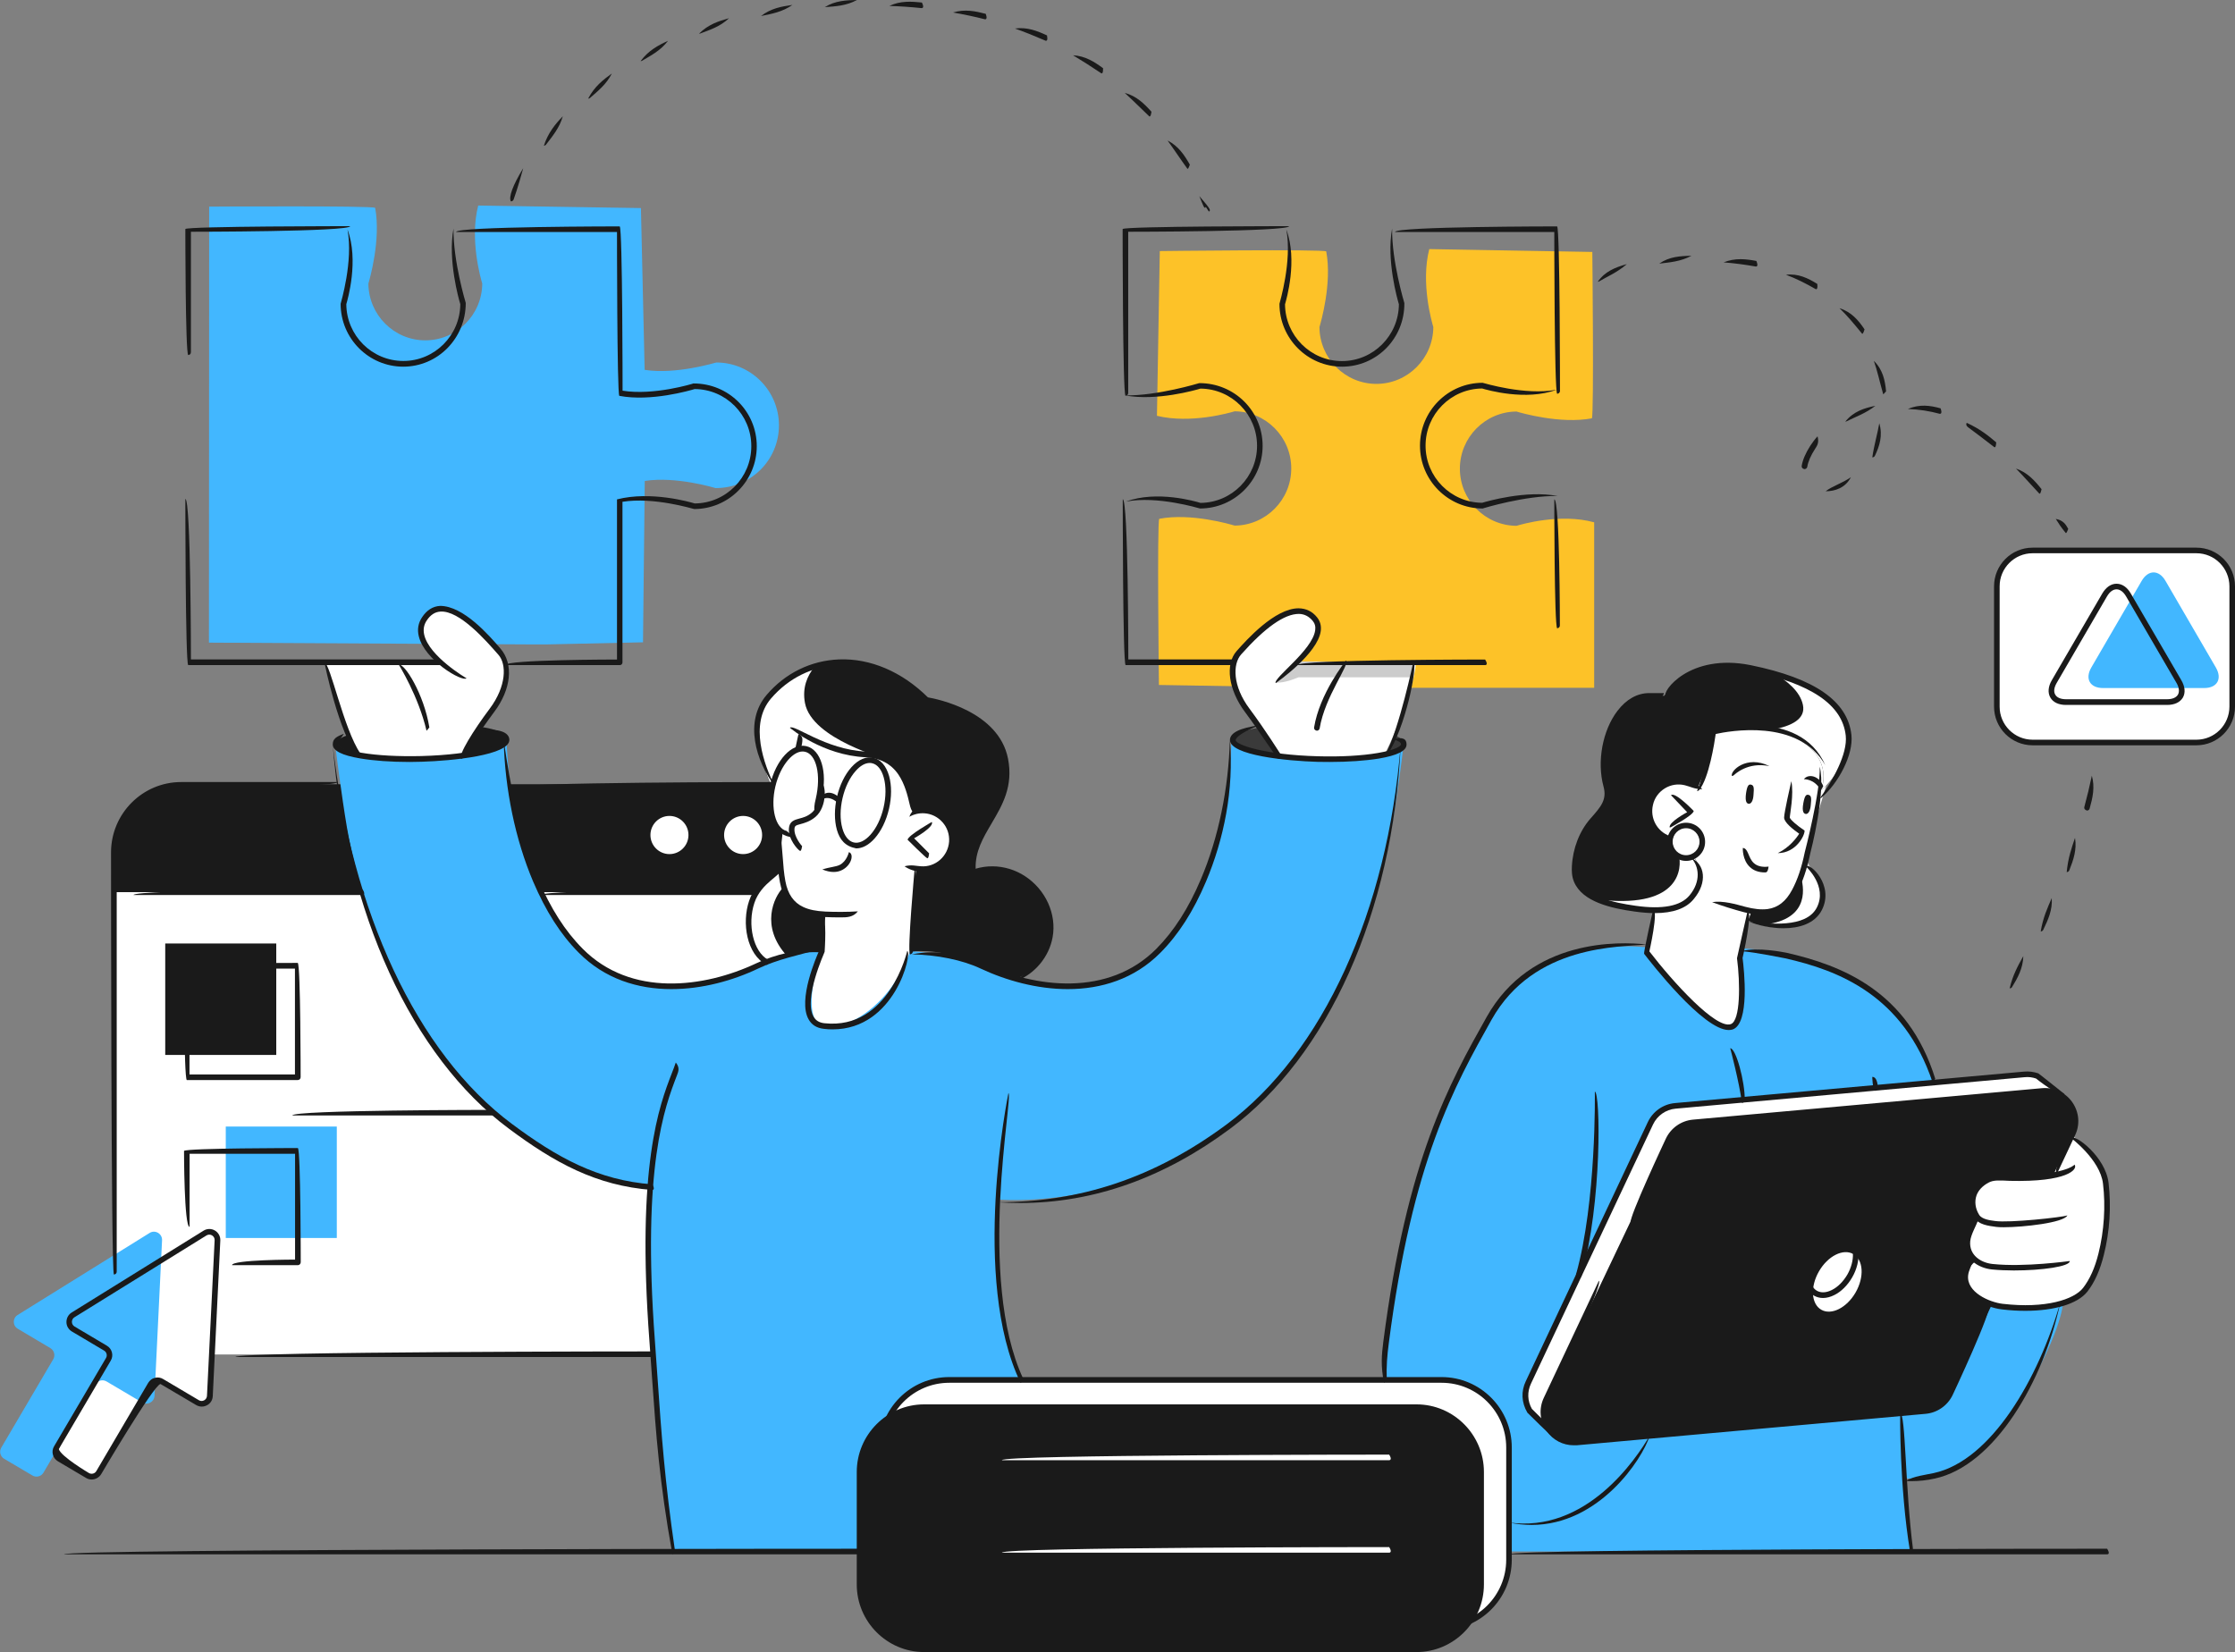 <?xml version="1.0" encoding="UTF-8"?> <svg xmlns="http://www.w3.org/2000/svg" width="487" height="360" viewBox="0 0 487 360" fill="none"><rect x="0" y="0" width="487" height="360" fill="#808080" stroke="none"/> <g clip-path="url(#clip0_52_37)"> <path d="M478.475 162.002H443.615C439.21 162.002 435.614 158.417 435.614 153.995V127.752C435.614 123.33 439.186 119.745 443.615 119.745H478.475C482.881 119.745 486.452 123.33 486.452 127.752V153.995C486.452 158.417 482.881 162.002 478.475 162.002Z" fill="white"></path> <path d="M387.347 158.943C387.347 158.943 375.799 157.294 373.608 159.469C373.608 159.469 371.322 169.555 370.298 170.702C370.298 170.702 370.87 171.73 368.608 170.702C366.345 169.675 358.368 171.133 358.368 171.133L356.178 183.513L347.915 195.655C347.915 195.655 354.463 198.834 359.321 198.093C359.321 198.093 360.988 197.711 360.416 199.718C359.845 201.726 356.94 213.39 356.94 213.39C356.94 213.39 362.012 223.596 362.75 223.596C363.464 223.596 366.393 225.054 367.822 225.771C369.274 226.488 372.917 226.488 374.346 226.488C375.799 226.488 381.609 226.488 381.609 225.03C381.609 223.572 384.514 219.939 383.776 218.481C383.061 217.023 380.156 208.275 380.156 208.275L379.537 206.674L380.823 200.794C380.823 200.794 380.585 199.336 382.918 200.531C385.252 201.726 393.729 203.519 396.706 197.137C398.301 193.695 393.229 187.146 393.229 187.146L394.872 181.386L399.039 167.452L398.325 157.987C398.325 157.987 391.062 153.613 390.348 153.613C389.586 153.637 385.109 154.76 387.347 158.943Z" fill="white"></path> <path d="M23.026 298.096L13.216 314.803L12.406 316.811L12.787 317.79L17.716 320.85L19.597 321.854L20.764 322.117L23.026 319.248L32.051 303.88L33.384 302.183L34.337 301.155C34.337 301.155 36.789 301.681 36.551 301.92C36.313 302.183 42.576 305.481 42.576 305.481L44.433 306.198L45.719 305.457L46.076 304.047L47.148 281.891L32.67 280.289L23.026 298.096Z" fill="white"></path> <path d="M176.041 185.832H25.002V295.156H176.041V185.832Z" fill="white"></path> <path d="M24.812 194.412H171.207L173.422 180.311L167.921 170.894H39.504C39.504 170.894 27.884 171.515 25.169 182.653L24.812 194.412Z" fill="#1A1A1A"></path> <path d="M110.368 161.214C110.368 161.214 110.939 182.175 117.678 193.982C124.417 205.789 130.584 214.346 144.538 214.92C158.492 215.469 167.254 206.53 179.446 207.367L199.091 207.319C199.091 207.319 207.306 207.749 217.878 211.884C228.451 216.019 237.357 215.254 241.405 213.701C245.453 212.147 250.62 211.119 256.406 202.443C262.192 193.767 264.859 185.33 265.788 181.267C266.74 177.204 268.288 166.759 268.288 162.002C268.288 162.002 276.622 165.827 287.862 165.396C299.101 164.966 302.815 165.038 305.839 162.217C305.839 162.217 303.363 184.9 299.553 195.751C295.743 206.602 289.29 224.385 279.98 233.754C270.669 243.123 261.978 251.871 246.357 257.249C230.737 262.603 217.426 261.384 217.426 261.384C217.426 261.384 216.64 277.756 218.093 285.189C219.545 292.622 221.998 299.936 221.998 299.936L234.213 338.107H146.514C146.514 338.107 142.514 308.23 141.942 291.021C141.371 273.812 141.704 258.707 141.704 258.707C141.704 258.707 126.393 257.99 111.725 245.8C97.057 233.61 90.795 223.166 85.27 211.406C79.746 199.671 76.769 187.194 75.603 180.358C74.436 173.523 73.126 163.078 73.126 163.078C73.126 163.078 80.151 165.468 90.175 165.277C100.176 165.086 109.511 163.532 110.368 161.214Z" fill="#42B7FF"></path> <path d="M156.087 78.993C155.825 79.041 147.276 81.671 140.466 80.595L139.657 45.341L104.201 44.791C102.296 52.2 104.772 60.757 105.082 61.785C105.034 68.62 99.486 74.165 92.676 74.165C85.866 74.165 80.317 68.62 80.27 61.785C80.579 60.757 83.032 52.2 81.746 45.293C81.151 44.791 45.576 45.03 45.576 45.03L45.528 140.037L114.94 140.42H119.345L140.109 139.965L140.49 104.807C147.3 103.731 155.849 106.337 155.92 106.36C163.611 106.384 169.731 100.242 169.731 92.689C169.731 85.136 163.611 78.993 156.087 78.993Z" fill="#42B7FF"></path> <path d="M346.963 54.901L311.435 54.28C309.53 61.689 312.007 70.246 312.316 71.273C312.269 78.109 306.721 83.654 299.91 83.654C293.1 83.654 287.552 78.109 287.504 71.273C287.814 70.246 290.29 61.689 288.981 54.782C288.385 54.28 252.715 54.71 252.715 54.71L252.096 90.609C259.478 92.402 268.003 89.94 269.026 89.63C275.837 89.677 281.361 95.246 281.361 102.082C281.361 108.918 275.837 114.487 269.026 114.535C268.003 114.224 259.478 111.738 252.596 113.053C252.096 113.746 252.525 149.263 252.525 149.263L290.1 149.884C291.1 149.884 347.367 149.884 347.367 149.884V113.818C339.986 111.786 331.461 114.272 330.437 114.582C323.627 114.535 318.103 108.966 318.103 102.13C318.103 95.294 323.627 89.725 330.437 89.677C331.461 89.988 339.986 92.45 346.867 91.159C347.344 90.179 346.963 54.901 346.963 54.901Z" fill="#FDC228"></path> <path d="M302.03 163.771C302.03 163.771 307.768 152.155 308.578 144.316H282.647C282.647 144.316 290.124 138.46 285.814 134.181C281.504 129.903 270.931 141.065 270.217 141.973C269.503 142.881 267.479 147.064 269.526 150.769C271.55 154.474 278.408 164.44 278.408 164.44C278.408 164.44 298.934 166.496 302.03 163.771Z" fill="white"></path> <path d="M100.534 164.56C100.534 164.56 108.63 152.777 109.13 151.581C109.63 150.386 112.035 145.606 109.058 142.284C106.082 138.962 101.986 134.397 99.415 133.536C96.819 132.7 94.247 132.484 92.485 134.875C90.723 137.265 92.271 140.898 95.89 144.316H70.84C70.84 144.316 75.317 160.234 77.746 164.13C77.77 164.13 95.009 166.568 100.534 164.56Z" fill="white"></path> <path d="M198.281 207.367L200.067 189.584C200.067 189.584 207.592 189.178 207.592 183.035C207.592 176.893 201.305 176.415 199.567 176.606C199.567 176.606 197.853 169.221 195.233 166.807C192.59 164.416 188.518 164.655 185.875 164.082C183.232 163.508 177.303 161.429 175.041 159.875C175.041 159.875 169.374 166.448 168.064 172.877C166.683 179.641 170.707 179.761 170.54 181.338C169.826 187.553 169.04 196.301 173.993 197.735C178.946 199.145 179.875 199.264 179.875 199.264L178.97 207.008C178.97 207.008 173.446 223.668 180.256 223.739C187.066 223.811 193.019 217.358 195.257 213.581C197.472 209.829 198.281 207.367 198.281 207.367Z" fill="white"></path> <path d="M170.112 190.158C170.112 190.158 164.611 191.616 163.302 198.476C162.016 205.311 166.683 209.422 166.683 209.422C166.683 209.422 174.66 206.961 179.089 207.582L179.875 199.288C179.851 199.288 170.16 199.742 170.112 190.158Z" fill="#1A1A1A"></path> <path d="M198.686 207.367C198.686 207.367 203.901 206.602 210.092 209.064C216.259 211.55 221.903 213.175 221.903 213.175C221.903 213.175 229.499 208.992 228.903 201.846C228.332 194.699 222.593 190.206 219.045 189.704C215.521 189.226 212.378 189.584 212.378 189.584C212.378 189.584 211.092 185.449 215.14 179.761C219.188 174.049 220.212 168.121 218.569 163.771C216.95 159.421 210.687 153.517 202.567 152.681L201.305 151.988C201.305 151.988 194.71 144.985 186.233 144.435C177.779 143.885 169.445 147.494 166.302 153.517C163.159 159.541 166.754 168.432 167.897 170.87C167.897 170.87 170.088 167.213 170.683 165.922C171.064 165.086 173.874 163.269 173.874 163.269L174.993 159.875C174.993 159.875 179.208 163.484 184.78 163.891C190.352 164.297 193.59 164.871 196.091 168.217C198.638 171.611 198.9 176.869 198.9 176.869C198.9 176.869 201.02 175.746 203.663 177.299C206.282 178.853 207.735 181.099 207.354 183.992C206.973 186.884 203.615 189.919 199.639 189.393L198.686 207.367Z" fill="#1A1A1A"></path> <path d="M75.841 160.21L77.412 163.938C77.412 163.938 73.745 163.317 73.507 162.074C73.269 160.831 75.841 160.21 75.841 160.21Z" fill="#1A1A1A"></path> <path d="M104.629 158.393L100.534 164.56C100.534 164.56 110.963 163.293 110.392 160.879C109.916 158.943 104.629 158.393 104.629 158.393Z" fill="#1A1A1A"></path> <path d="M303.815 160.497L301.839 164.345C301.839 164.345 305.697 163.532 305.839 162.217C305.982 160.903 303.839 160.21 303.839 160.21L303.815 160.497Z" fill="#3A3A3A"></path> <path d="M278.361 164.44L274.003 158.608C274.003 158.608 268.145 159.66 268.574 161.214C269.05 162.767 278.361 164.44 278.361 164.44Z" fill="#3A3A3A"></path> <path d="M308.554 144.315L282.885 144.124L279.242 147.59C279.432 147.59 277.718 148.713 277.718 148.713C279.146 148.928 281.171 148.331 282.956 147.59H307.53L308.554 144.315Z" fill="#CCCCCC"></path> <path d="M150.491 181.769C150.491 184.326 148.419 186.406 145.871 186.406C143.324 186.406 141.252 184.326 141.252 181.769C141.252 179.211 143.324 177.132 145.871 177.132C148.419 177.156 150.491 179.211 150.491 181.769Z" fill="white"></path> <path d="M166.54 181.769C166.54 184.326 164.468 186.406 161.921 186.406C159.373 186.406 157.301 184.326 157.301 181.769C157.301 179.211 159.373 177.132 161.921 177.132C164.468 177.156 166.54 179.211 166.54 181.769Z" fill="white"></path> <path d="M396.872 172.208C396.872 172.208 405.159 165.157 401.897 156.959C399.611 151.223 393.158 148.785 386.681 146.801C380.204 144.817 374.799 144.602 370.584 145.869C366.369 147.136 362.583 151.653 362.583 151.653C362.583 151.653 357.297 150.219 354.606 153.494C351.915 156.768 349.534 161.931 349.415 166.472C349.296 171.013 351.13 173.857 348.51 177.036C345.891 180.215 342.176 185.736 343.129 190.086C344.058 194.412 348.296 196.564 354.487 197.735C360.654 198.93 365.702 198.547 368.25 195.966C370.798 193.409 371.608 190.588 369.036 186.573C369.036 186.573 365.036 188.246 363.702 182.773C363.702 182.773 358.154 180.167 359.845 174.431C361.535 168.695 368.489 170.105 369.798 171.778C369.798 171.778 372.56 166.52 373.299 159.469C373.299 159.469 379.728 157.198 386.609 159.039C393.467 160.855 399.015 165.133 396.872 172.208Z" fill="#1A1A1A"></path> <path d="M379.561 206.65L379.204 208.203C379.204 208.203 380.633 223.691 377.323 223.739C374.013 223.787 366.107 217.358 363.107 212.816C360.107 208.275 358.702 207.462 358.702 207.462V206.435C358.702 206.435 349.939 205.335 341.581 208.012C333.223 210.689 326.984 215.254 317.626 234.136C308.292 253.018 306.911 266.092 305.506 271.374C304.101 276.657 301.101 295.06 301.863 300.701C302.625 306.342 309.292 333.47 328.794 338.083H416.207L415.184 322.093C415.184 322.093 427.828 324.722 438.567 307.895C449.306 291.069 449.52 283.946 449.52 283.946C449.52 283.946 438.329 286.265 433.923 284.185C429.518 282.106 421.113 235.26 421.113 235.26C421.113 235.26 416.327 208.968 379.561 206.65Z" fill="#42B7FF"></path> <path d="M447.639 255.576L452.235 245.25C452.235 245.25 452.592 239.036 447.234 237.913L368.989 244.318C368.989 244.318 364.583 244.629 362.726 250.054L336.771 304.932C336.771 304.932 334.604 313.321 342.486 314.325L420.089 307.346C420.089 307.346 423.399 307.274 424.946 303.402L447.639 255.576Z" fill="#1A1A1A"></path> <path d="M447.925 237.721L443.567 234.136H439.424L371.703 240.303C371.703 240.303 363.607 240.613 361.893 242.095C360.202 243.577 356.035 252.182 353.63 257.512C351.225 262.865 332.556 302.087 332.556 302.087C332.556 302.087 331.485 305.41 333.318 307.441L336.533 310.668C336.533 310.668 335.652 307.513 337.033 304.573C338.414 301.633 364.821 246.135 364.821 246.135C364.821 246.135 368.226 244.509 373.227 244.199C378.251 243.888 445.282 237.745 445.282 237.745H447.925V237.721Z" fill="white"></path> <path d="M314.15 354.813H206.83C198.758 354.813 192.162 348.193 192.162 340.09V315.568C192.162 307.465 198.758 300.844 206.83 300.844H314.15C322.222 300.844 328.818 307.465 328.818 315.568V340.09C328.818 348.193 322.222 354.813 314.15 354.813Z" fill="white"></path> <path d="M396.348 277.039C394.42 280.385 394.634 284.138 396.848 285.404C399.039 286.671 402.397 284.998 404.325 281.652C406.254 278.306 406.04 274.553 403.849 273.286C401.635 271.996 398.277 273.693 396.348 277.039Z" fill="white"></path> <path d="M370.941 183.418C370.941 185.378 369.346 186.979 367.393 186.979C365.441 186.979 363.845 185.378 363.845 183.418C363.845 181.458 365.441 179.857 367.393 179.857C369.346 179.881 370.941 181.458 370.941 183.418Z" fill="white"></path> <path d="M393.872 188.294C393.872 188.294 400.468 195.56 394.729 200.005C388.991 204.451 380.942 200.603 380.942 200.603L381.657 198.523C381.657 198.523 387.205 198.834 389.252 196.635C391.3 194.46 393.872 188.294 393.872 188.294Z" fill="#1A1A1A"></path> <path d="M3.834 286.552L32.599 268.673C33.813 267.909 35.385 268.841 35.313 270.275L33.67 304.167C33.599 305.505 32.146 306.294 30.979 305.625L23.217 301.036C22.359 300.534 21.288 300.821 20.788 301.657L9.477 320.898C8.977 321.758 7.882 322.021 7.048 321.519L0.905 317.886C0.048 317.384 -0.214 316.285 0.286 315.448L11.596 296.208C12.097 295.371 11.811 294.272 10.977 293.77L3.929 289.587C2.715 288.918 2.715 287.245 3.834 286.552Z" fill="#42B7FF"></path> <path d="M73.388 245.489H49.195V269.773H73.388V245.489Z" fill="#42B7FF"></path> <path d="M60.197 205.598H36.004V229.882H60.197V205.598Z" fill="#1A1A1A"></path> <path d="M471.856 126.581C470.427 124.119 468.093 124.119 466.665 126.581L455.687 145.463C454.259 147.925 455.402 149.932 458.235 149.932H480.285C483.119 149.932 484.262 147.925 482.833 145.463L471.856 126.581Z" fill="#42B7FF"></path> <path d="M175.398 153.183C174.779 149.861 175.898 147.279 177.422 145.391C172.493 146.801 168.35 149.669 166.35 153.517C163.206 159.541 166.802 168.432 167.945 170.87C167.945 170.87 170.136 167.213 170.731 165.922C171.112 165.086 173.922 163.269 173.922 163.269L175.041 159.875C175.041 159.875 179.256 163.484 184.828 163.891C188.328 164.153 190.9 164.464 192.947 165.492C193.471 165.349 176.898 161.214 175.398 153.183Z" fill="white"></path> <path d="M170.612 193.432C170.326 192.5 170.136 191.425 170.136 190.158C170.136 190.158 164.635 191.616 163.326 198.476C162.016 205.311 166.683 209.422 166.683 209.422C166.683 209.422 169.755 208.705 171.469 208.299C165.564 201.846 168.659 195.44 170.612 193.432Z" fill="white"></path> <path d="M396.872 172.208C396.872 172.208 405.159 165.157 401.896 156.959C399.61 151.223 393.157 148.785 386.681 146.801C389.467 148.403 392.229 150.697 392.848 153.589C393.515 156.696 390.324 158.226 386.323 158.967C393.467 160.855 399.015 165.133 396.872 172.208Z" fill="white"></path> <path d="M369.012 186.597C369.012 186.597 367.369 187.29 365.822 186.31C366.488 189.106 366.226 197.782 349.296 196.133C349.891 196.277 353.82 197.615 354.487 197.759C360.654 198.954 365.702 198.571 368.25 195.99C370.774 193.409 371.584 190.612 369.012 186.597Z" fill="white"></path> <path d="M393.872 188.294C393.872 188.294 393.301 189.656 392.491 191.329C393.182 194.006 394.039 200.722 383.657 201.559C386.514 202.324 391.086 202.85 394.705 200.005C400.444 195.56 393.872 188.294 393.872 188.294Z" fill="white"></path> <path d="M308.673 360H201.353C193.281 360 186.685 353.379 186.685 345.277V320.754C186.685 312.652 193.281 306.031 201.353 306.031H308.673C316.745 306.031 323.341 312.652 323.341 320.754V345.277C323.341 353.379 316.722 360 308.673 360Z" fill="#1A1A1A"></path> <path d="M451.52 247.378L447.663 255.576C447.663 255.576 443.448 256.364 439.9 256.699C436.329 257.01 431.971 255.6 430.352 259.806C428.756 263.989 431.28 265.614 431.28 265.614C431.28 265.614 425.899 271.207 430.59 274.697C430.59 274.697 425.137 278.879 430.995 282.536C436.852 286.193 447.996 284.52 450.616 283.588C453.235 282.656 457.831 279.071 458.474 270.347C459.116 261.623 459.045 257.01 457.569 254.142C456.116 251.25 451.52 247.378 451.52 247.378Z" fill="white"></path> <path d="M146.514 338.704C143.657 322.953 142.919 312.126 142.109 300.677C141.919 297.976 141.728 295.204 141.514 292.312C138.633 253.974 143.681 240.876 146.395 233.849C146.729 233.013 147.015 232.248 147.253 231.531C148.158 232.654 147.848 233.443 147.515 234.304C144.848 241.235 139.847 254.165 142.705 292.24C142.919 295.132 143.109 297.905 143.3 300.605C144.086 312.03 144.848 322.81 147.086 338.011C146.562 338.704 146.538 338.704 146.514 338.704Z" fill="#1A1A1A"></path> <path d="M173.922 163.747C173.469 163.676 173.255 163.341 173.326 163.006C173.946 160.09 173.969 160.019 173.993 159.971C175.136 160.425 174.922 161.333 174.517 163.269C174.469 163.556 174.208 163.747 173.922 163.747Z" fill="#1A1A1A"></path> <path d="M183.185 199.91C181.97 199.91 180.78 199.886 179.803 199.838C178.422 199.79 176.351 199.599 174.493 198.739C172.041 197.591 170.541 195.488 169.945 192.261C169.231 188.557 169.421 185.187 169.921 181.291C170.66 185.234 170.469 188.485 171.136 192.046C171.66 194.843 172.946 196.683 175.017 197.639C176.279 198.237 177.827 198.547 179.851 198.643C181.875 198.739 184.828 198.739 186.923 198.595C185.899 199.886 184.542 199.91 183.185 199.91Z" fill="#1A1A1A"></path> <path d="M201.067 190.015C199.353 189.919 198.115 189.489 197.091 188.772C198.639 188.365 199.639 188.724 200.686 188.772C203.83 189.011 206.592 186.573 206.806 183.37C206.901 181.84 206.401 180.335 205.377 179.187C204.353 178.016 202.949 177.323 201.425 177.227C200.258 177.156 199.139 177.419 198.139 177.992C198.734 176.224 200.091 175.913 201.496 175.985C203.353 176.104 205.068 176.941 206.282 178.351C207.52 179.761 208.116 181.554 207.997 183.418C207.782 187.17 204.711 190.015 201.067 190.015Z" fill="#1A1A1A"></path> <path d="M202.044 187.027C201.615 186.836 197.758 182.988 197.758 182.988C197.9 182.008 203.044 179.116 203.044 179.116C203.639 180.191 199.186 182.677 199.186 182.677L202.449 185.951C202.353 186.955 202.187 187.027 202.044 187.027Z" fill="#1A1A1A"></path> <path d="M181.423 224.313C180.803 224.313 180.161 224.289 179.494 224.193C177.97 224.026 176.851 223.333 176.184 222.114C173.779 217.859 177.946 208.371 178.47 207.223L179.065 199.217C180.28 199.312 179.684 207.415 179.684 207.415C179.589 207.725 175.065 217.597 177.255 221.516C177.732 222.377 178.518 222.855 179.637 222.974C193.709 224.48 197.638 207.391 197.686 207.223C198.829 207.678 195.019 224.313 181.423 224.313Z" fill="#1A1A1A"></path> <path d="M181.637 190.015C180.875 190.015 180.065 189.823 179.184 189.465C180.97 188.891 182.089 188.915 182.994 188.461C184.518 187.672 184.971 185.712 184.971 185.688C186.137 186.071 185.566 188.509 183.542 189.56C182.97 189.871 182.327 190.015 181.637 190.015Z" fill="#1A1A1A"></path> <path d="M198.281 207.964C197.662 207.295 199.281 189.513 199.281 189.513C200.496 189.632 198.9 207.415 198.9 207.415C198.853 207.725 198.591 207.964 198.281 207.964Z" fill="#1A1A1A"></path> <path d="M146.276 215.541C139.014 215.541 131.799 213.342 126.108 207.606C122.155 203.638 118.916 198.547 116.154 192.07C112.297 182.964 110.011 172.017 109.749 161.238C111.249 171.826 113.487 182.629 117.273 191.592C119.964 197.926 123.131 202.897 126.965 206.745C137.442 217.31 153.396 215.302 164.826 209.9C169.04 207.917 173.826 206.865 179.041 206.769C174.017 208.084 169.397 209.088 165.326 211C159.706 213.701 152.967 215.541 146.276 215.541Z" fill="#1A1A1A"></path> <path d="M142.109 259.304C129.87 258.396 120.75 253.305 110.844 245.92C89.723 230.216 75.388 198.93 72.507 162.265C76.579 198.5 90.723 229.428 111.582 244.94C121.321 252.182 130.251 257.201 142.157 258.085C142.704 259.065 142.419 259.304 142.109 259.304Z" fill="#1A1A1A"></path> <path d="M100.415 165.349C99.939 164.369 103.105 159.23 106.725 154.402C110.368 149.526 110.416 144.722 108.606 142.69C105.891 139.583 100.129 132.986 95.962 133.273C94.771 133.345 93.795 133.99 92.985 135.209C92.343 136.165 92.176 137.193 92.438 138.34C93.533 143.049 101.558 147.757 101.653 147.805C100.7 148.666 92.485 143.837 91.247 138.627C90.89 137.145 91.128 135.759 91.962 134.516C92.985 132.962 94.295 132.126 95.891 132.03C100.986 132.03 106.558 138.436 108.963 141.232C112.059 144.722 111.321 150.291 107.701 155.119C104.129 159.899 100.962 164.99 100.939 165.038C100.82 165.253 100.629 165.349 100.415 165.349Z" fill="#1A1A1A"></path> <path d="M89.247 166.042C85.223 166.042 81.484 165.779 78.531 165.277C74.507 164.608 72.531 163.604 72.507 162.241C72.483 160.999 73.341 160.473 74.936 159.899C73.698 161.62 73.722 161.931 73.722 162.194C73.722 162.48 74.65 163.365 78.746 164.034C82.246 164.632 86.889 164.871 91.819 164.751C103.486 164.44 109.773 162.241 109.749 161.214C109.749 161.094 109.558 159.947 104.367 159.206C108.844 158.608 110.939 159.636 110.987 161.19C111.082 164.56 98.51 165.803 91.866 165.994C90.985 166.018 90.104 166.042 89.247 166.042Z" fill="#1A1A1A"></path> <path d="M92.938 159.23C91.176 151.677 86.937 144.937 86.913 144.865C88.128 144.483 92.366 151.223 93.557 158.513C92.985 159.23 92.962 159.23 92.938 159.23Z" fill="#1A1A1A"></path> <path d="M232.666 215.541C225.974 215.541 219.236 213.677 213.592 211.024C209.735 209.207 204.163 208.06 198.686 207.964C204.353 206.841 210.116 208.012 214.116 209.9C225.546 215.302 241.5 217.286 251.977 206.745C255.811 202.873 258.978 197.926 261.668 191.592C265.478 182.629 267.717 171.826 267.979 161.214C268.931 172.017 266.645 182.964 262.788 192.094C260.049 198.571 256.787 203.662 252.834 207.63C247.167 213.342 239.952 215.541 232.666 215.541Z" fill="#1A1A1A"></path> <path d="M222.284 262.148C220.665 262.148 219.045 262.101 217.402 261.981C235.142 261.981 251.453 256.795 267.383 244.94C288.219 229.428 302.363 198.5 305.22 162.17C303.554 198.93 289.219 230.216 268.098 245.92C253.644 256.699 238.238 262.148 222.284 262.148Z" fill="#1A1A1A"></path> <path d="M278.551 165.349C278.003 165.014 274.836 159.923 271.265 155.143C267.669 150.315 266.907 144.746 269.455 141.878C271.574 139.487 277.765 132.556 282.956 132.556C284.599 132.58 285.933 133.225 286.957 134.492C287.671 135.353 287.933 136.356 287.79 137.504C287.123 142.451 278.337 148.618 277.98 148.857C277.36 147.781 285.98 141.734 286.576 137.336C286.695 136.524 286.504 135.854 286.028 135.281C285.195 134.301 284.218 133.799 283.028 133.775C279.861 133.775 275.67 136.739 270.455 142.595C268.55 144.722 268.598 149.526 272.241 154.402C275.836 159.23 279.027 164.369 279.075 164.416C278.765 165.325 278.67 165.349 278.551 165.349Z" fill="#1A1A1A"></path> <path d="M289.719 166.042C288.862 166.042 288.004 166.042 287.123 166.018C280.48 165.827 267.907 164.608 268.002 161.214C268.05 159.684 270.146 158.632 274.456 158.035C269.407 159.995 269.241 161.142 269.241 161.261C269.217 162.289 275.527 164.488 287.171 164.799C292.124 164.942 296.743 164.679 300.244 164.082C304.339 163.389 305.244 162.504 305.268 162.241C305.268 161.955 305.292 161.668 303.649 161.094C305.649 160.497 306.53 161.046 306.482 162.265C306.459 163.628 304.482 164.608 300.458 165.301C297.482 165.779 293.743 166.042 289.719 166.042Z" fill="#1A1A1A"></path> <path d="M172.136 182.39C167.969 181.53 166.493 176.63 167.778 171.109C169.064 165.588 172.541 161.859 175.708 162.6C178.875 163.341 180.351 168.241 179.065 173.762C178.613 175.793 178.446 176.51 177.613 177.801C177.303 176.032 177.422 175.459 177.756 174.049C178.97 168.814 177.851 164.369 175.422 163.819C173.017 163.245 170.041 166.735 168.945 171.396C167.85 176.08 168.969 180.502 171.398 181.076C172.803 182.127 172.517 182.39 172.136 182.39Z" fill="#1A1A1A"></path> <path d="M186.566 184.876C184.161 184.422 182.97 182.988 182.351 180.813C181.78 178.757 181.78 176.2 182.375 173.642C182.97 171.085 184.089 168.79 185.518 167.189C187.042 165.492 188.733 164.775 190.328 165.133C191.9 165.492 193.114 166.926 193.733 169.101C194.305 171.157 194.305 173.714 193.709 176.271C193.114 178.829 191.995 181.123 190.566 182.725C189.304 184.135 187.923 184.876 186.566 184.876ZM189.519 166.257C188.518 166.257 187.447 166.854 186.447 168.002C185.161 169.436 184.137 171.539 183.589 173.905C183.042 176.271 183.018 178.614 183.542 180.478C184.018 182.223 184.923 183.322 186.042 183.585C187.161 183.848 188.447 183.251 189.661 181.912C190.947 180.478 191.971 178.375 192.519 176.008C193.067 173.642 193.09 171.3 192.567 169.436C192.09 167.691 191.185 166.591 190.066 166.328C189.876 166.281 189.709 166.257 189.519 166.257Z" fill="#1A1A1A"></path> <path d="M182.828 175.22C180.613 172.997 179.018 174.216 178.827 174.359C178.946 172.662 181.208 171.85 183.28 174.216C183.113 175.172 182.97 175.22 182.828 175.22Z" fill="#1A1A1A"></path> <path d="M416.469 322.762C416.017 322.762 415.588 322.738 415.16 322.714C417.255 321.615 419.303 321.447 421.375 320.993C433.876 318.292 444.234 300.366 448.949 283.779C445.305 301.036 434.614 319.368 421.613 322.188C419.898 322.571 418.184 322.762 416.469 322.762Z" fill="#1A1A1A"></path> <path d="M333.747 332.299C332.128 332.299 330.437 332.131 328.675 331.749C345.605 334.211 356.535 317.91 359.488 312.819C357.797 318.173 348.32 332.299 333.747 332.299Z" fill="#1A1A1A"></path> <path d="M301.577 301.323C300.839 297.69 301.053 295.323 301.411 292.455C306.554 252.588 315.793 236.12 323.937 221.612C333.58 204.403 353.011 205.168 358.773 205.813C353.106 206.411 334.295 205.67 325.008 222.21C316.912 236.646 307.745 252.994 302.625 292.623C302.268 295.395 302.054 297.714 302.173 300.677C301.601 301.323 301.601 301.323 301.577 301.323Z" fill="#1A1A1A"></path> <path d="M421.113 235.881C414.755 216.88 400.634 211.454 388.967 208.825C388.919 208.825 382.561 207.51 379.49 207.271C382.752 206.291 388.967 207.558 389.229 207.606C401.206 210.331 415.731 215.9 421.684 235.068C421.232 235.857 421.184 235.881 421.113 235.881Z" fill="#1A1A1A"></path> <path d="M383.99 199.36C382.799 199.36 381.466 199.169 379.942 198.762C377.942 198.237 375.06 197.352 373.06 196.587C375.441 196.205 378.299 197.065 380.251 197.591C382.228 198.117 383.776 198.261 385.157 198.093C387.419 197.782 389.157 196.42 390.491 193.91C391.681 191.688 392.562 189.082 393.253 185.712C393.3 185.545 396.705 172.471 396.515 167.069C397.92 172.591 394.586 185.449 394.443 185.999C393.729 189.441 392.8 192.142 391.562 194.484C390.038 197.376 387.99 198.954 385.3 199.312C384.895 199.336 384.442 199.36 383.99 199.36Z" fill="#1A1A1A"></path> <path d="M363.678 183.394C360.059 182.175 358.13 178.638 358.964 175.1C359.392 173.284 360.511 171.73 362.107 170.75C363.702 169.77 365.56 169.46 367.393 169.914C368.75 170.248 369.965 170.965 370.917 171.993C369.227 171.969 368.226 171.372 367.107 171.109C365.631 170.75 364.059 170.989 362.75 171.802C361.44 172.614 360.511 173.881 360.178 175.387C359.488 178.303 361.083 181.219 363.893 182.199C364.178 183.227 363.94 183.394 363.678 183.394Z" fill="#1A1A1A"></path> <path d="M363.821 180.311C363.536 179.163 367.631 176.988 367.631 176.988L364.107 173.284C364.988 172.447 369.06 176.726 369.06 176.726C368.917 177.682 364.107 180.239 364.107 180.239C364.012 180.287 363.917 180.311 363.821 180.311Z" fill="#1A1A1A"></path> <path d="M344.01 278.497C343.51 278.377 343.319 278.043 343.415 277.708C347.891 261.79 347.51 238.104 347.51 237.865C348.725 238.08 349.129 261.957 344.605 278.043C344.534 278.306 344.296 278.497 344.01 278.497Z" fill="#1A1A1A"></path> <path d="M384.585 190.11C383.228 190.11 382.133 189.728 381.299 188.939C379.632 187.385 379.751 184.876 379.751 184.78C380.966 184.852 380.894 186.907 382.133 188.055C382.871 188.748 383.966 189.011 385.371 188.843C385.204 190.086 384.895 190.11 384.585 190.11Z" fill="#1A1A1A"></path> <path d="M342.915 314.946C340.557 314.946 338.39 313.823 337.009 311.839C335.509 309.688 335.271 306.963 336.39 304.597L348.391 279.094C349.487 279.62 337.485 305.123 337.485 305.123C336.557 307.107 336.747 309.353 337.985 311.146C339.224 312.938 341.272 313.895 343.438 313.703L419.517 306.844C421.637 306.653 423.494 305.338 424.399 303.426L433.328 284.448C434.424 284.974 425.494 303.952 425.494 303.952C424.399 306.27 422.16 307.848 419.613 308.087L343.534 314.946C343.367 314.946 343.129 314.946 342.915 314.946Z" fill="#1A1A1A"></path> <path d="M355.32 266.451C354.773 265.566 362.988 248.118 362.988 248.118C364.083 245.8 366.321 244.223 368.869 243.984L444.972 237.124C447.544 236.909 450.044 238.032 451.544 240.183C453.044 242.334 453.282 245.059 452.139 247.425L448.187 255.815C447.091 255.289 451.02 246.899 451.02 246.899C451.949 244.916 451.758 242.669 450.52 240.876C449.282 239.084 447.282 238.128 445.067 238.319L368.988 245.179C366.869 245.37 365.012 246.684 364.107 248.596L355.892 266.044C355.773 266.307 355.559 266.451 355.32 266.451Z" fill="#1A1A1A"></path> <path d="M338.533 313.273C338.105 313.106 332.818 307.848 332.818 307.848C331.509 305.625 331.413 303.187 332.461 300.988L359.059 244.509C360.154 242.191 362.393 240.613 364.94 240.374L441.043 233.515C442.115 233.419 443.162 233.563 444.139 233.897C444.329 233.993 449.854 238.415 449.854 238.415C449.092 239.371 443.639 235.021 443.639 235.021C442.853 234.758 442.019 234.638 441.162 234.734L365.083 241.593C362.988 241.785 361.107 243.099 360.202 245.011L333.604 301.49C332.747 303.282 332.818 305.29 333.795 307.011L339.009 312.198C338.867 313.201 338.7 313.273 338.533 313.273Z" fill="#1A1A1A"></path> <path d="M369.774 172.376C371.465 168.766 372.656 159.469 372.679 159.373C373.322 158.8 392.158 153.995 397.73 166.759C391.896 156.41 376.513 159.349 373.846 159.947C373.584 161.859 372.37 169.579 370.274 172.136C370.132 172.304 369.941 172.376 369.774 172.376Z" fill="#1A1A1A"></path> <path d="M360.559 198.978C359.226 198.978 357.797 198.858 356.225 198.643C351.011 197.926 344.819 196.516 342.986 192.19C342.462 190.995 342.462 189.656 342.51 188.772C342.7 184.9 344.153 181.123 346.534 178.399C348.844 175.793 350.201 174.264 349.391 171.348C347.939 165.946 349.177 159.182 352.439 154.904C354.368 152.37 356.773 151.032 359.369 151.032H362.559C362.559 152.251 359.369 152.251 359.369 152.251C356.559 152.251 354.582 154.091 353.392 155.621C350.391 159.541 349.201 166.018 350.558 170.989C351.511 174.551 349.844 176.463 347.891 178.662C345.248 181.673 343.891 185.187 343.7 188.796C343.677 189.56 343.653 190.708 344.081 191.664C345.677 195.416 351.487 196.683 356.368 197.376C362.25 198.213 366.203 197.448 368.131 195.129C370.727 192.022 370.179 188.724 368.536 186.979C371.417 188.27 372.156 192.237 369.06 195.918C367.417 197.95 364.56 198.978 360.559 198.978Z" fill="#1A1A1A"></path> <path d="M416.207 338.202C413.85 324.005 414.041 308.063 414.041 307.895C415.255 308.063 415.088 323.933 416.827 337.509C416.255 338.202 416.231 338.202 416.207 338.202Z" fill="#1A1A1A"></path> <path d="M388.609 202.276C385.823 202.276 383.014 201.631 381.156 200.842C385.323 201.296 393.562 202.348 395.896 197.735C398.205 193.146 393.657 188.939 393.467 188.772C394.348 187.911 399.729 192.859 396.991 198.284C395.467 201.272 392.062 202.276 388.609 202.276Z" fill="#1A1A1A"></path> <path d="M441.305 285.643C439.686 285.643 437.971 285.548 436.209 285.333C432.471 284.902 427.137 282.202 427.637 277.756C427.804 276.25 428.661 274.983 430.018 274.242C429.613 275.868 428.97 276.8 428.851 277.899C428.447 281.628 433.542 283.779 436.352 284.114C445.782 285.213 451.949 283.158 453.901 280.648C455.354 278.76 456.473 276.298 457.259 273.119C458.473 268.243 458.831 262.842 458.235 257.918C457.616 252.684 451.211 247.927 451.139 247.879C452.139 247.091 458.783 252.038 459.45 257.775C460.045 262.937 459.712 268.339 458.426 273.43C457.592 276.8 456.426 279.405 454.854 281.437C452.759 284.114 447.687 285.643 441.305 285.643Z" fill="#1A1A1A"></path> <path d="M436.614 267.431C435.948 267.431 435.376 267.407 434.995 267.359C433.185 267.12 431.138 266.857 430.233 265.399C429.185 263.726 428.947 261.79 429.542 260.069C430.042 258.659 431.138 257.488 432.733 256.627C434.114 255.886 435.567 255.958 436.971 256.03C449.83 256.364 452.044 253.807 452.044 253.783C452.806 254.811 450.497 257.631 437.876 257.32C435.59 257.201 434.376 257.129 433.304 257.703C431.971 258.42 431.09 259.376 430.685 260.475C430.209 261.814 430.399 263.367 431.257 264.73C431.852 265.686 433.566 265.925 434.709 266.068C437.805 266.522 449.449 265.256 450.473 264.849C449.758 266.451 440.829 267.431 436.614 267.431Z" fill="#1A1A1A"></path> <path d="M408.588 237.697C407.968 237.076 407.969 234.662 407.969 234.662C409.183 234.662 409.183 237.076 409.183 237.076C409.183 237.435 408.921 237.697 408.588 237.697Z" fill="#1A1A1A"></path> <path d="M438.805 276.848C437.186 276.848 435.566 276.776 434.066 276.633C430.947 276.322 427.756 274.219 428.089 270.37C428.256 268.506 429.494 266.546 431.256 265.351C430.494 267.359 429.447 269.008 429.304 270.49C429.042 273.525 431.637 275.175 434.185 275.437C441.186 276.178 450.901 274.792 450.996 274.792C451.068 275.987 444.924 276.848 438.805 276.848Z" fill="#1A1A1A"></path> <path d="M397.229 282.847C396.539 282.847 395.872 282.68 395.277 282.345C392.8 280.911 392.467 276.776 394.562 273.143C396.658 269.51 400.372 267.717 402.873 269.152C405.349 270.586 405.683 274.721 403.587 278.354C402.587 280.074 401.206 281.461 399.706 282.202C398.848 282.632 398.015 282.847 397.229 282.847ZM395.634 273.741C393.872 276.8 393.991 280.17 395.896 281.269C396.777 281.771 397.92 281.724 399.158 281.102C400.468 280.457 401.658 279.238 402.539 277.732C404.254 274.721 404.135 271.279 402.277 270.203C400.372 269.104 397.372 270.681 395.634 273.741Z" fill="#1A1A1A"></path> <path d="M376.68 224.456C371.108 224.456 359.607 209.614 358.249 207.845C358.13 207.343 360.226 198.165 360.226 198.165C361.416 198.428 359.392 207.319 359.392 207.319C364.631 214.131 373.941 224.313 377.132 223.166C379.251 222.425 379.204 214.322 378.489 208.801C378.513 208.586 380.799 198.5 380.799 198.5C381.99 198.786 379.704 208.753 379.704 208.753C380.037 211.382 381.299 223.022 377.537 224.337C377.251 224.408 376.965 224.456 376.68 224.456Z" fill="#1A1A1A"></path> <path d="M368.631 155.621C368.369 155.549 364.083 153.47 364.083 153.47C364.607 152.37 368.893 154.45 368.893 154.45C369.06 155.477 368.846 155.621 368.631 155.621Z" fill="#1A1A1A"></path> <path d="M459.14 338.704H328.818C328.818 337.485 459.14 337.485 459.14 337.485C459.735 338.441 459.474 338.704 459.14 338.704Z" fill="#1A1A1A"></path> <path d="M192.162 338.704H13.954C13.954 337.485 192.162 337.485 192.162 337.485C192.781 338.441 192.495 338.704 192.162 338.704Z" fill="#1A1A1A"></path> <path d="M394.086 173.212C393.61 173.093 393.253 173.26 392.943 175.005C392.586 176.941 393.062 177.347 393.515 177.371C393.943 177.395 394.443 176.845 394.562 175.435C394.705 174.025 394.729 173.379 394.086 173.212Z" fill="#1A1A1A"></path> <path d="M381.561 170.989C381.085 170.87 380.728 171.061 380.466 172.806C380.18 174.766 380.656 175.148 381.085 175.148C381.514 175.172 382.014 174.598 382.085 173.188C382.204 171.778 382.204 171.133 381.561 170.989Z" fill="#1A1A1A"></path> <path d="M19.978 322.403C19.573 322.403 19.145 322.308 18.764 322.069L12.62 318.436C12.073 318.101 11.668 317.599 11.525 316.978C11.358 316.356 11.454 315.711 11.787 315.161L23.098 295.921C23.431 295.371 23.24 294.654 22.693 294.319L15.644 290.137C14.93 289.707 14.478 288.942 14.478 288.105C14.478 287.245 14.882 286.48 15.597 286.026L44.361 268.172C45.123 267.694 46.076 267.694 46.838 268.148C47.6 268.602 48.052 269.438 48.005 270.323L46.362 304.238C46.314 305.099 45.862 305.84 45.1 306.222C44.361 306.629 43.48 306.605 42.742 306.175L34.956 301.585C33.36 301.992 22.05 321.232 22.05 321.232C21.597 321.973 20.788 322.403 19.978 322.403ZM16.216 287.054C15.859 287.269 15.668 287.651 15.668 288.057C15.668 288.464 15.883 288.846 16.24 289.061L23.288 293.244C24.431 293.913 24.812 295.395 24.121 296.518L12.811 315.759C13.216 317.36 19.383 320.993 19.383 320.993C19.93 321.304 20.645 321.137 20.978 320.587L32.289 301.346C32.622 300.797 33.122 300.39 33.741 300.247C34.361 300.08 35.003 300.175 35.551 300.51L43.338 305.123C43.695 305.338 44.123 305.338 44.48 305.147C44.838 304.956 45.076 304.597 45.1 304.167L46.767 270.275C46.79 269.821 46.576 269.438 46.195 269.199C45.814 268.984 45.362 268.984 44.981 269.223L16.216 287.054Z" fill="#1A1A1A"></path> <path d="M472.213 153.613H450.163C448.568 153.613 447.353 153.039 446.758 151.988C446.163 150.936 446.282 149.598 447.091 148.211L458.069 129.353C458.878 127.967 459.974 127.202 461.188 127.202C462.402 127.202 463.522 127.967 464.307 129.353L475.309 148.235C476.118 149.622 476.237 150.96 475.642 152.012C475.023 153.039 473.832 153.613 472.213 153.613ZM461.188 128.421C460.426 128.421 459.688 128.971 459.116 129.951L448.139 148.833C447.568 149.837 447.449 150.721 447.83 151.366C448.187 152.012 449.02 152.37 450.163 152.37H472.213C473.356 152.37 474.189 152.012 474.57 151.366C474.928 150.721 474.832 149.813 474.261 148.833L463.26 129.951C462.688 128.971 461.95 128.421 461.188 128.421Z" fill="#1A1A1A"></path> <path d="M87.866 79.902C80.341 79.902 74.222 73.759 74.222 66.206C74.269 65.944 77.008 56.933 75.722 50.025C78.222 56.694 75.769 65.25 75.46 66.278C75.507 73.114 81.056 78.659 87.89 78.659C94.7 78.659 100.248 73.114 100.296 66.278C99.986 65.25 97.534 56.694 98.819 49.786C98.724 56.909 101.462 65.92 101.486 66.015C101.486 73.759 95.367 79.902 87.866 79.902Z" fill="#1A1A1A"></path> <path d="M135.061 144.937H110.106C110.106 143.718 134.442 143.718 134.442 143.718V108.822C141.824 106.934 150.348 109.396 151.372 109.707C158.182 109.659 163.707 104.09 163.707 97.23C163.707 90.394 158.182 84.825 151.372 84.778C150.348 85.088 141.824 87.574 134.942 86.26C134.442 85.662 134.442 50.551 134.442 50.551H99.391C99.391 49.332 135.037 49.332 135.037 49.332C135.656 49.953 135.656 85.136 135.656 85.136C142.467 86.236 151.015 83.606 151.086 83.559C158.778 83.535 164.897 89.677 164.897 97.23C164.897 104.783 158.778 110.926 151.253 110.926C150.991 110.878 142.419 108.249 135.633 109.348V144.339C135.656 144.65 135.394 144.937 135.061 144.937Z" fill="#1A1A1A"></path> <path d="M95.652 144.937H41.004C40.385 144.316 40.385 108.727 40.385 108.727C41.599 108.727 41.599 143.694 41.599 143.694H95.629C96.271 144.65 95.986 144.937 95.652 144.937Z" fill="#1A1A1A"></path> <path d="M41.004 77.368C40.385 76.747 40.385 49.906 40.385 49.906C41.004 49.284 76.293 49.284 76.293 49.284C76.293 50.503 41.599 50.503 41.599 50.503V76.723C41.623 77.105 41.337 77.368 41.004 77.368Z" fill="#1A1A1A"></path> <path d="M292.433 79.902C284.909 79.902 278.789 73.759 278.789 66.206C278.837 65.943 281.575 56.933 280.289 50.025C282.789 56.694 280.313 65.25 280.003 66.302C280.051 73.138 285.599 78.683 292.409 78.683C299.22 78.683 304.768 73.138 304.815 66.302C304.506 65.274 302.053 56.718 303.339 49.81C303.244 56.933 305.982 65.943 306.006 66.039C306.077 73.759 299.958 79.902 292.433 79.902Z" fill="#1A1A1A"></path> <path d="M261.478 110.806C261.216 110.758 252.215 107.986 245.357 109.3C252.025 106.791 260.526 109.252 261.573 109.587C268.383 109.539 273.908 103.97 273.908 97.135C273.908 90.299 268.383 84.73 261.573 84.682C260.549 84.993 252.001 87.454 245.143 86.164C252.263 86.26 261.216 83.511 261.311 83.487C269.003 83.463 275.122 89.606 275.122 97.158C275.122 104.663 269.003 110.806 261.478 110.806Z" fill="#1A1A1A"></path> <path d="M323.055 110.806C315.531 110.806 309.411 104.663 309.411 97.111C309.411 89.558 315.531 83.415 323.055 83.415C323.317 83.463 332.318 86.236 339.176 84.921C332.532 87.431 323.984 84.969 322.96 84.658C316.15 84.706 310.626 90.275 310.626 97.111C310.626 103.946 316.15 109.515 322.96 109.563C323.984 109.252 332.532 106.767 339.39 108.081C332.271 107.986 323.317 110.734 323.222 110.758C323.198 110.806 323.127 110.806 323.055 110.806Z" fill="#1A1A1A"></path> <path d="M245.238 86.236C244.619 85.614 244.619 49.906 244.619 49.906C245.238 49.284 280.885 49.284 280.885 49.284C280.885 50.503 245.834 50.503 245.834 50.503V85.614C245.857 85.973 245.572 86.236 245.238 86.236Z" fill="#1A1A1A"></path> <path d="M268.86 144.937H245.262C244.643 144.315 244.643 108.798 244.643 108.798C245.857 108.798 245.857 143.694 245.857 143.694H268.86C269.455 144.65 269.193 144.937 268.86 144.937Z" fill="#1A1A1A"></path> <path d="M323.603 144.937H282.647C282.647 143.718 323.603 143.718 323.603 143.718C324.198 144.65 323.936 144.937 323.603 144.937Z" fill="#1A1A1A"></path> <path d="M339.295 136.906C338.676 136.285 338.676 108.822 338.676 108.822C339.89 108.822 339.89 136.285 339.89 136.285C339.914 136.619 339.629 136.906 339.295 136.906Z" fill="#1A1A1A"></path> <path d="M339.295 85.805C338.676 85.184 338.676 50.551 338.676 50.551H303.982C303.982 49.332 339.295 49.332 339.295 49.332C339.914 49.953 339.914 85.208 339.914 85.208C339.914 85.519 339.629 85.805 339.295 85.805Z" fill="#1A1A1A"></path> <path d="M78.032 165.157C73.722 159.349 70.84 145.033 70.698 144.435C71.936 144.339 74.865 158.871 78.532 164.201C78.27 165.133 78.151 165.157 78.032 165.157Z" fill="#1A1A1A"></path> <path d="M286.933 159.23C286.504 159.158 286.266 158.847 286.338 158.513C287.528 151.199 293.052 144.22 293.291 143.933C294.195 144.77 288.695 151.725 287.552 158.704C287.504 159.015 287.242 159.23 286.933 159.23Z" fill="#1A1A1A"></path> <path d="M301.839 164.655C305.006 158.369 307.935 144.339 307.959 144.196C309.03 145.033 306.149 158.871 302.339 164.392C302.22 164.56 302.03 164.655 301.839 164.655Z" fill="#1A1A1A"></path> <path d="M222.379 301.323C211.473 278.664 219.64 238.606 219.736 238.199C220.855 238.845 212.759 278.497 222.95 300.438C222.569 301.299 222.474 301.323 222.379 301.323Z" fill="#1A1A1A"></path> <path d="M314.15 355.22H206.83C198.4 355.22 191.542 348.336 191.542 339.875V315.424C191.542 306.963 198.4 300.08 206.83 300.08H314.126C322.555 300.08 329.413 306.963 329.413 315.424V339.875C329.413 348.336 322.579 355.22 314.15 355.22ZM206.83 301.323C199.067 301.323 192.781 307.656 192.781 315.424V339.875C192.781 347.667 199.091 354.001 206.83 354.001H314.126C321.889 354.001 328.199 347.667 328.199 339.875V315.424C328.199 307.632 321.889 301.323 314.126 301.323H206.83Z" fill="#1A1A1A"></path> <path d="M142.395 295.706H51.315C51.315 294.487 142.395 294.487 142.395 294.487C143.014 295.443 142.728 295.706 142.395 295.706Z" fill="#1A1A1A"></path> <path d="M24.812 277.732C24.193 277.111 24.193 185.76 24.193 185.76C24.193 177.299 31.051 170.416 39.48 170.416H73.579C73.579 171.635 39.48 171.635 39.48 171.635C31.717 171.635 25.431 177.968 25.431 185.736V277.111C25.431 277.469 25.169 277.732 24.812 277.732Z" fill="#1A1A1A"></path> <path d="M168.017 171.635H111.321C111.321 170.416 168.017 170.416 168.017 170.416C168.612 171.372 168.35 171.635 168.017 171.635Z" fill="#1A1A1A"></path> <path d="M211.997 189.991C211.211 185.234 213.164 181.96 215.021 178.805C217.259 175.052 219.545 171.157 218.45 165.54C216.474 155.477 201.972 153.183 201.806 153.159C196.043 147.542 189.423 144.65 182.875 144.937C177.089 145.152 171.803 147.757 167.969 152.251C163.23 157.82 166.469 166.615 168.826 171.348C164.683 165.779 162.087 157.246 167.04 151.438C171.088 146.682 176.708 143.933 182.828 143.694C189.638 143.431 196.543 146.371 202.187 151.964C204.092 152.299 217.593 154.952 219.641 165.301C220.831 171.372 218.402 175.459 216.069 179.426C214.212 182.581 212.449 185.545 212.592 189.345C212.021 189.991 211.997 189.991 211.997 189.991Z" fill="#1A1A1A"></path> <path d="M221.284 213.772C224.665 211.191 227.427 207.821 228.141 204.021C228.975 199.48 226.76 194.604 222.617 191.927C218.831 189.441 213.664 189.154 208.854 191.09C213.592 187.864 219.164 188.222 223.308 190.899C227.856 193.863 230.284 199.217 229.356 204.26C228.594 208.49 225.522 212.195 221.522 213.749C221.426 213.749 221.355 213.772 221.284 213.772Z" fill="#1A1A1A"></path> <path d="M167.04 210.259C162.659 207.964 161.611 201.081 163.23 196.301C164.921 191.305 169.85 189.608 170.064 189.537C170.398 190.708 165.897 192.285 164.397 196.707C162.778 201.487 164.183 207.415 167.326 209.112C167.469 210.139 167.255 210.259 167.04 210.259Z" fill="#1A1A1A"></path> <path d="M199.258 177.49C198.519 176.582 198.377 175.961 198.21 175.268C197.781 173.403 197.162 170.87 195.781 168.814C194.162 166.424 191.781 165.181 188.566 165.014C179.303 164.56 172.398 158.847 172.112 158.585C172.969 157.7 179.803 163.341 188.637 163.771C192.209 163.938 194.971 165.396 196.805 168.097C198.329 170.344 198.972 173.021 199.424 174.957C199.591 175.626 199.71 176.2 199.877 176.654C199.4 177.49 199.329 177.49 199.258 177.49Z" fill="#1A1A1A"></path> <path d="M174.327 185.426C173.779 185.139 171.731 182.844 171.898 180.526C172.017 178.948 173.112 178.662 174.16 178.375C174.993 178.16 175.922 177.921 176.898 177.084C179.041 175.268 178.827 170.535 178.827 170.487C180.065 170.655 180.28 175.817 177.684 178.016C176.493 179.02 175.327 179.331 174.469 179.57C173.35 179.857 173.16 179.976 173.112 180.621C172.993 182.414 174.755 184.374 174.779 184.398C174.612 185.378 174.469 185.426 174.327 185.426Z" fill="#1A1A1A"></path> <path d="M164.302 195.034H117.94C117.94 193.815 164.326 193.815 164.326 193.815C164.921 194.747 164.659 195.034 164.302 195.034Z" fill="#1A1A1A"></path> <path d="M78.984 195.034H29.098C29.098 193.815 79.008 193.815 79.008 193.815C79.603 194.747 79.341 195.034 78.984 195.034Z" fill="#1A1A1A"></path> <path d="M161.921 187.338C158.968 187.338 156.563 184.924 156.563 181.96C156.563 178.996 158.968 176.582 161.921 176.582C164.873 176.582 167.278 178.996 167.278 181.96C167.302 184.924 164.897 187.338 161.921 187.338ZM161.921 177.801C159.635 177.801 157.777 179.665 157.777 181.96C157.777 184.254 159.635 186.119 161.921 186.119C164.207 186.119 166.064 184.254 166.064 181.96C166.064 179.665 164.207 177.801 161.921 177.801Z" fill="#1A1A1A"></path> <path d="M145.871 187.338C142.919 187.338 140.514 184.924 140.514 181.96C140.514 178.996 142.919 176.582 145.871 176.582C148.824 176.582 151.229 178.996 151.229 181.96C151.253 184.924 148.848 187.338 145.871 187.338ZM145.871 177.801C143.585 177.801 141.728 179.665 141.728 181.96C141.728 184.254 143.585 186.119 145.871 186.119C148.157 186.119 150.015 184.254 150.015 181.96C150.015 179.665 148.157 177.801 145.871 177.801Z" fill="#1A1A1A"></path> <path d="M263.407 46.105L262.74 45.078C262.454 45.771 262.121 44.648 261.335 42.735C263.954 45.747 263.812 45.843 263.407 46.105ZM111.32 43.883C110.797 42.95 111.701 40.441 114.011 36.641C112.844 40.967 111.916 43.452 111.916 43.476C111.797 43.739 111.582 43.883 111.32 43.883ZM258.74 36.784C257.073 34.489 255.787 32.506 254.406 30.617C256.811 31.836 258.097 33.844 259.264 35.876C258.954 36.76 258.859 36.784 258.74 36.784ZM118.512 31.741C119.44 28.897 120.988 27.056 122.631 25.335C121.917 27.869 120.393 29.661 118.988 31.502C118.869 31.669 118.678 31.741 118.512 31.741ZM250.453 25.383C248.453 23.471 246.786 21.798 245.072 20.244C247.643 20.914 249.334 22.61 250.906 24.355C250.763 25.335 250.596 25.383 250.453 25.383ZM128.155 21.487C129.513 18.882 131.394 17.4 133.323 16.014C132.132 18.38 130.275 19.838 128.56 21.344C128.441 21.439 128.298 21.487 128.155 21.487ZM240 15.99C237.785 14.508 235.809 13.241 233.809 12.046C236.476 12.19 238.476 13.48 240.357 14.867C240.381 15.894 240.19 15.99 240 15.99ZM139.585 13.313C141.3 10.995 143.419 9.871 145.562 8.891C143.967 10.995 141.895 12.07 139.895 13.241C139.799 13.289 139.704 13.313 139.585 13.313ZM227.879 8.891C225.546 7.887 223.379 7.003 221.165 6.214C223.831 5.856 226.022 6.74 228.141 7.72C228.332 8.748 228.118 8.891 227.879 8.891ZM152.324 7.338C154.301 5.33 156.563 4.613 158.849 3.968C156.944 5.784 154.706 6.501 152.539 7.314C152.444 7.314 152.372 7.338 152.324 7.338ZM214.64 4.207C212.283 3.609 209.997 3.131 207.663 2.725C210.235 1.936 212.568 2.438 214.783 3.012C215.164 4.015 214.902 4.207 214.64 4.207ZM165.826 3.49C167.969 1.816 170.302 1.41 172.66 1.076C170.493 2.605 168.159 3.012 165.945 3.466C165.897 3.49 165.873 3.49 165.826 3.49ZM200.805 1.769C198.472 1.53 196.138 1.362 193.781 1.291C196.21 0.143 198.591 0.311 200.877 0.55C201.377 1.53 201.115 1.769 200.805 1.769ZM179.732 1.554C181.97 0.143 184.351 0.048 186.733 0C184.399 1.267 182.042 1.386 179.78 1.554C179.78 1.554 179.756 1.554 179.732 1.554Z" fill="#1A1A1A"></path> <path d="M64.887 235.355H40.694C40.075 234.734 40.075 210.45 40.075 210.45C40.694 209.829 64.887 209.829 64.887 209.829C65.507 210.45 65.507 234.734 65.507 234.734C65.507 235.092 65.221 235.355 64.887 235.355ZM41.29 234.136H64.268V211.072H41.29V234.136Z" fill="#1A1A1A"></path> <path d="M64.887 275.7H50.553C50.553 274.481 64.292 274.481 64.292 274.481V251.417H41.313V267.359C40.099 267.359 40.099 250.795 40.099 250.795C40.718 250.174 64.911 250.174 64.911 250.174C65.53 250.795 65.53 275.079 65.53 275.079C65.506 275.438 65.221 275.7 64.887 275.7Z" fill="#1A1A1A"></path> <path d="M107.606 243.075H63.697C63.697 241.856 107.63 241.856 107.63 241.856C108.225 242.812 107.939 243.075 107.606 243.075Z" fill="#1A1A1A"></path> <path d="M396.563 173.929C399.349 170.105 402.611 164.273 402.182 160.305C401.444 153.541 394.586 148.928 381.275 146.18C368.655 143.575 363.178 151.319 362.964 151.653C362.012 150.864 368.036 142.212 381.537 144.961C395.443 147.805 402.587 152.777 403.42 160.138C403.897 164.536 400.492 170.726 396.991 173.738C396.848 173.881 396.705 173.929 396.563 173.929Z" fill="#1A1A1A"></path> <path d="M367.393 187.601C365.107 187.601 363.25 185.736 363.25 183.442C363.25 181.147 365.107 179.283 367.393 179.283C369.679 179.283 371.536 181.147 371.536 183.442C371.56 185.736 369.679 187.601 367.393 187.601ZM367.393 180.478C365.774 180.478 364.464 181.793 364.464 183.418C364.464 185.043 365.774 186.358 367.393 186.358C369.012 186.358 370.322 185.043 370.322 183.418C370.322 181.816 369.012 180.478 367.393 180.478Z" fill="#1A1A1A"></path> <path d="M377.37 169.101C376.966 168.025 380.537 164.44 385.562 166.95C380.823 165.946 377.942 168.79 377.823 168.91C377.68 169.029 377.513 169.101 377.37 169.101Z" fill="#1A1A1A"></path> <path d="M396.705 172.136C395.348 169.699 393.11 169.794 393.062 169.794C394.015 168.527 396.396 169.029 397.277 171.3C396.872 172.113 396.777 172.136 396.705 172.136Z" fill="#1A1A1A"></path> <path d="M379.561 240.327C378.99 235.881 377.037 228.496 377.013 228.424C378.275 228.424 380.228 235.738 380.18 239.729C380.156 240.04 379.894 240.327 379.561 240.327Z" fill="#1A1A1A"></path> <path d="M437.9 215.374C438.567 212.458 439.733 210.402 440.876 208.347C440.805 211.024 439.638 213.103 438.424 215.087C438.329 215.278 438.114 215.374 437.9 215.374ZM444.663 202.969C445.163 199.934 446.163 197.782 447.067 195.703C447.258 198.308 446.258 200.459 445.21 202.634C445.091 202.85 444.877 202.969 444.663 202.969ZM450.33 190.039C450.615 186.979 451.401 184.756 452.139 182.581C452.568 185.163 451.782 187.409 450.901 189.632C450.806 189.895 450.568 190.039 450.33 190.039ZM454.759 176.63C454.282 176.51 454.068 176.176 454.163 175.865C454.783 173.594 455.33 171.3 455.806 169.029C456.521 171.563 455.973 173.881 455.33 176.176C455.259 176.463 455.021 176.63 454.759 176.63Z" fill="#1A1A1A"></path> <path d="M450.139 116.16C449.091 114.917 448.52 113.985 447.949 113.077C449.568 113.363 450.139 114.296 450.663 115.252C450.33 116.112 450.234 116.16 450.139 116.16ZM444.377 107.579C442.472 105.548 440.924 103.779 439.281 102.106C441.805 102.966 443.377 104.759 444.853 106.599C444.639 107.555 444.52 107.579 444.377 107.579ZM397.801 107.054C399.11 106.002 401.396 105.309 403.301 103.994C402.111 106.313 399.849 107.054 397.801 107.054ZM393.181 102.225C392.753 102.154 392.515 101.843 392.586 101.508C392.8 100.194 393.443 98.736 394.443 97.158C394.92 96.441 395.443 95.724 396.039 95.079C396.42 96.513 395.92 97.158 395.491 97.828C394.562 99.262 393.991 100.576 393.8 101.724C393.753 102.01 393.491 102.225 393.181 102.225ZM407.968 99.668C408.397 96.776 409.088 94.577 409.492 92.235C410.278 94.888 409.564 97.182 408.54 99.309C408.421 99.549 408.207 99.668 407.968 99.668ZM434.59 97.469C432.518 95.892 430.709 94.458 428.828 93.095C428.423 92.808 428.351 92.426 428.542 92.139C431.447 93.478 433.257 94.936 434.971 96.394C434.923 97.397 434.757 97.469 434.59 97.469ZM402.087 91.876C403.849 89.677 406.159 88.936 408.635 88.434C406.492 90.108 404.301 90.825 402.373 91.805C402.277 91.852 402.182 91.876 402.087 91.876ZM422.684 90.179C420.398 89.558 418.088 89.199 415.731 89.128C418.255 88.004 420.636 88.363 422.851 88.984C423.208 90.012 422.946 90.179 422.684 90.179ZM410.35 85.925C409.54 83.057 409.064 80.786 408.302 78.635C410.231 80.499 410.754 82.865 410.969 85.279C410.397 85.925 410.373 85.925 410.35 85.925ZM405.754 72.731C403.992 70.58 402.516 68.788 400.825 67.162C403.42 67.975 404.968 69.815 406.278 71.775C405.992 72.707 405.873 72.731 405.754 72.731ZM395.682 63.028C393.396 61.713 391.324 60.685 389.157 59.873C391.824 59.562 393.967 60.614 395.991 61.88C396.086 62.908 395.896 63.028 395.682 63.028ZM348.153 61.402C349.677 59.179 351.892 58.271 354.487 57.554C352.32 59.418 350.177 60.279 348.463 61.307C348.367 61.378 348.248 61.402 348.153 61.402ZM382.585 58.08C380.299 57.674 377.989 57.363 375.561 57.172C378.132 56.144 380.49 56.455 382.704 56.861C383.133 57.889 382.871 58.08 382.585 58.08ZM361.559 57.435C363.726 55.929 366.107 55.785 368.56 55.738C366.179 57.004 363.821 57.172 361.631 57.435C361.607 57.435 361.583 57.435 361.559 57.435Z" fill="#1A1A1A"></path> <path d="M302.673 318.197H218.307C218.307 316.978 302.696 316.978 302.696 316.978C303.292 317.91 303.006 318.197 302.673 318.197Z" fill="white"></path> <path d="M302.673 338.346H218.307C218.307 337.127 302.696 337.127 302.696 337.127C303.292 338.083 303.006 338.346 302.673 338.346Z" fill="white"></path> <path d="M478.594 162.409H442.9C438.257 162.409 434.495 158.632 434.495 153.972V127.776C434.495 123.115 438.257 119.339 442.9 119.339H478.594C483.238 119.339 487 123.115 487 127.776V153.972C487 158.632 483.238 162.409 478.594 162.409ZM442.9 120.558C438.948 120.558 435.709 123.784 435.709 127.776V153.972C435.709 157.939 438.924 161.19 442.9 161.19H478.594C482.547 161.19 485.786 157.963 485.786 153.972V127.776C485.786 123.808 482.571 120.558 478.594 120.558H442.9Z" fill="#1A1A1A"></path> <path d="M387.371 185.904C389.895 184.685 391.467 182.605 392.038 181.673C390.634 180.693 388.752 179.187 388.752 178.16C388.752 177.108 390.157 170.918 390.324 170.224C390.919 173.093 389.991 177.49 389.991 178.16C390.062 178.566 391.562 179.904 393.205 180.98C393.324 181.912 391.419 185.904 387.371 185.904Z" fill="#1A1A1A"></path> </g> <defs> <clipPath id="clip0_52_37"> <rect width="487" height="360" fill="white"></rect> </clipPath> </defs> </svg> 
